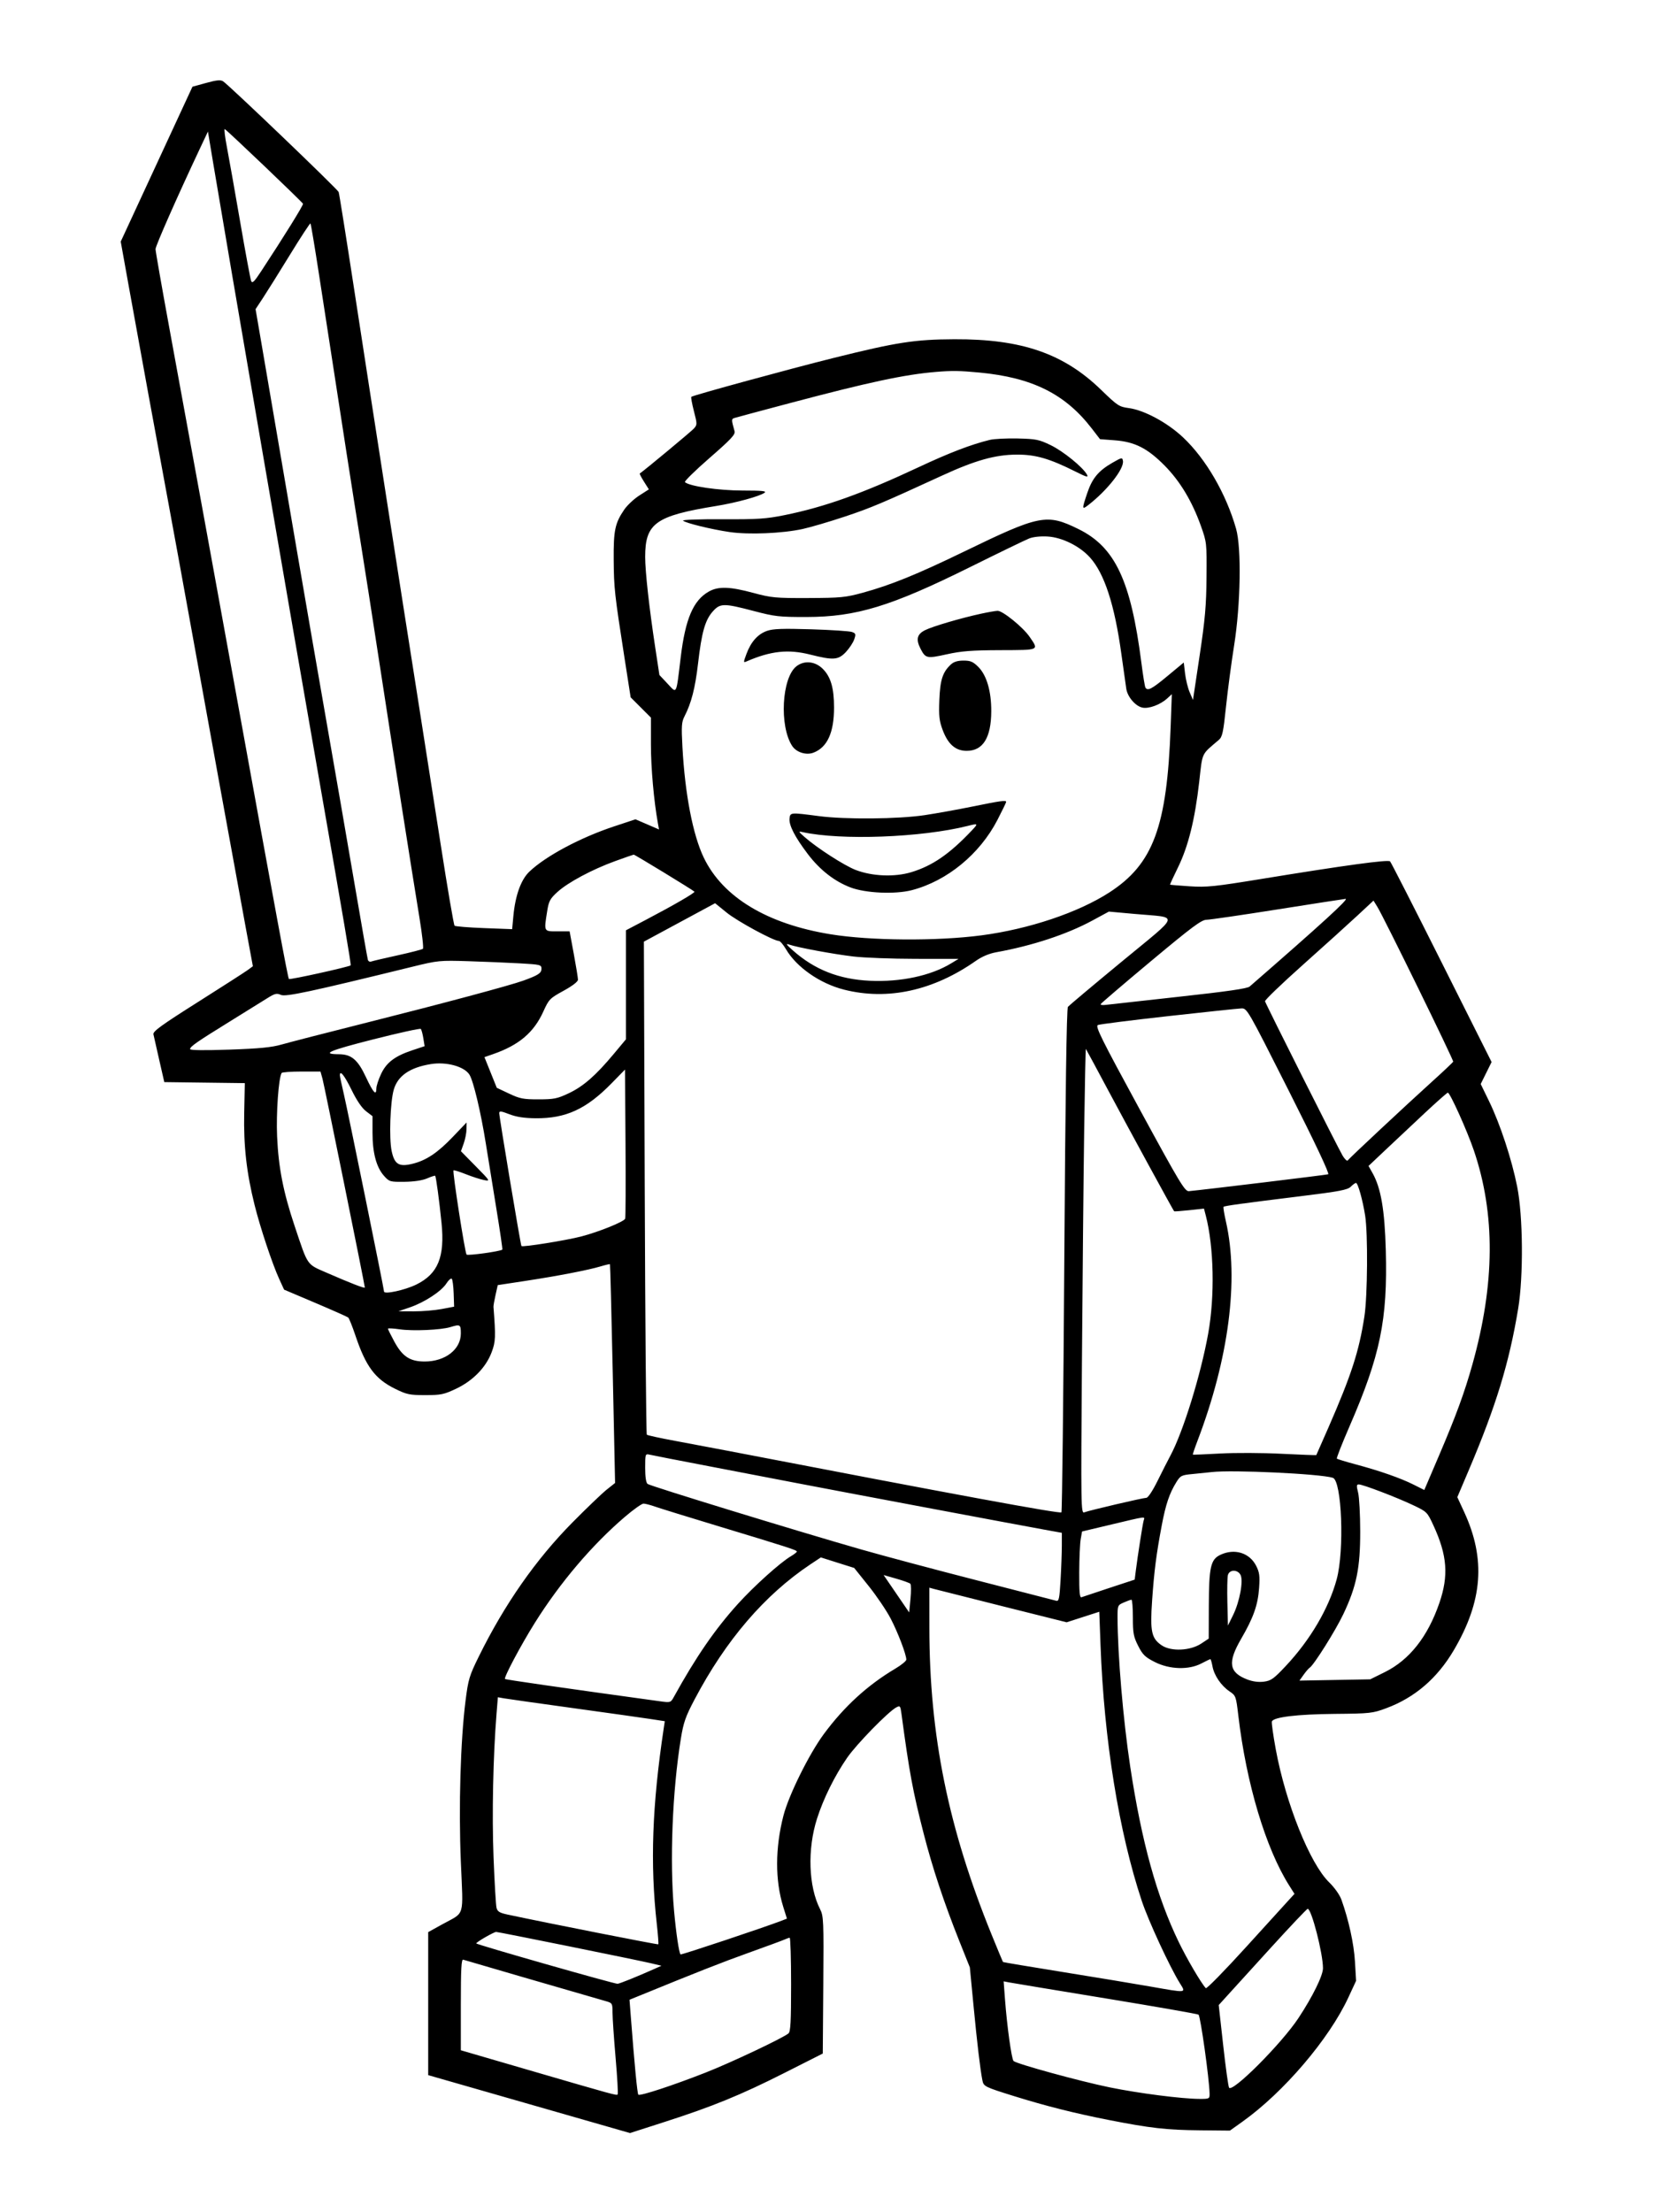 <svg xmlns="http://www.w3.org/2000/svg" width="864" height="1152" viewBox="0 0 864 1152" version="1.1">
	<path d="M 107.367 43.186 L 100.234 45.150 95.750 54.825 C 93.284 60.146, 84.878 78.295, 77.071 95.156 L 62.875 125.812 66.985 148.656 C 72.080 176.975, 82.790 235.524, 87.992 263.500 C 90.140 275.050, 94.825 300.700, 98.402 320.500 C 107.680 371.851, 123.335 457.890, 127.849 482.332 L 131.696 503.165 129.098 505.083 C 127.669 506.138, 115.925 513.687, 103 521.859 C 84.036 533.848, 79.578 537.082, 79.904 538.608 C 80.127 539.649, 81.491 545.675, 82.936 552 L 85.563 563.500 106.531 563.768 L 127.500 564.036 127.179 579.569 C 126.824 596.754, 128.391 610.648, 132.587 627.500 C 135.510 639.241, 141.814 658.180, 145.414 666.037 L 147.952 671.574 164.226 678.481 C 173.177 682.279, 180.878 685.701, 181.341 686.085 C 181.803 686.468, 183.487 690.667, 185.083 695.415 C 190.523 711.605, 195.336 718.071, 205.771 723.208 C 211.835 726.193, 213.299 726.500, 221.479 726.500 C 229.614 726.500, 231.187 726.175, 237.500 723.189 C 246.288 719.033, 253.078 712.073, 256.038 704.188 C 258.123 698.633, 258.216 696.346, 257 680.500 C 256.957 679.950, 257.440 677.186, 258.073 674.357 L 259.223 669.214 273.361 667.065 C 290.312 664.489, 306.371 661.395, 312.747 659.476 C 315.310 658.704, 317.524 658.190, 317.666 658.333 C 317.809 658.476, 318.468 684.164, 319.130 715.418 L 320.334 772.243 315.917 775.759 C 313.488 777.693, 305.425 785.425, 298 792.941 C 279.054 812.120, 262.763 835.447, 249.421 862.500 C 244.429 872.622, 243.875 874.458, 242.472 885.500 C 239.820 906.375, 238.808 940.807, 240.003 969.482 C 241.244 999.254, 242.395 995.403, 230.250 1002.127 L 223 1006.140 223 1043.375 L 223 1080.611 275.552 1095.693 L 328.104 1110.776 345.802 1105.089 C 371.110 1096.957, 385.741 1090.981, 408.500 1079.477 L 428.500 1069.369 428.763 1033.669 C 429.010 1000.045, 428.913 997.749, 427.089 994.175 C 421.050 982.337, 420.403 962.952, 425.514 947 C 428.877 936.505, 434.689 924.766, 441.196 915.329 C 446.035 908.311, 462.555 891.379, 466.757 889.130 C 468.734 888.072, 468.915 888.282, 469.447 892.248 C 473.582 923.070, 475.384 932.781, 481.087 955 C 485.634 972.711, 491.705 990.994, 499.610 1010.785 L 505.089 1024.500 507.011 1044.500 C 508.900 1064.146, 510.517 1077.752, 511.625 1083.310 C 512.264 1086.514, 512.734 1086.747, 528.500 1091.660 C 544.525 1096.654, 559.733 1100.484, 577.143 1103.911 C 599.104 1108.233, 607.486 1109.186, 625.018 1109.352 L 640.535 1109.500 647.056 1104.851 C 668.563 1089.515, 692.176 1061.835, 702.218 1040.184 L 706.246 1031.500 705.657 1021.500 C 705.108 1012.191, 702.419 999.894, 698.598 989.217 C 697.714 986.747, 695.001 982.923, 692.189 980.184 C 682.198 970.452, 669.624 939.145, 664.445 911.107 C 663.071 903.667, 662.144 897.066, 662.386 896.438 C 663.257 894.166, 675.561 892.681, 695 892.500 C 713.662 892.327, 714.822 892.199, 722 889.526 C 736.838 884.001, 748.517 873.965, 757.129 859.338 C 772.204 833.735, 773.848 811.855, 762.536 787.371 L 758.963 779.638 764.971 765.488 C 779.113 732.183, 785.984 709.711, 790.651 681.500 C 793.441 664.636, 793.195 633.334, 790.152 618 C 787.315 603.708, 781.271 585.324, 775.521 573.500 L 771.144 564.500 773.980 558.775 L 776.815 553.050 750.846 501.275 C 736.563 472.799, 724.461 449.079, 723.953 448.564 C 722.926 447.525, 700.777 450.545, 657 457.693 C 632.401 461.710, 628.447 462.114, 619.522 461.530 C 614.034 461.171, 609.460 460.792, 609.358 460.689 C 609.256 460.585, 611.137 456.490, 613.538 451.588 C 618.846 440.750, 622.331 426.677, 624.542 407.146 C 626.326 391.385, 625.467 393.225, 634.734 385.325 C 636.593 383.740, 637.089 381.457, 638.497 368 C 639.389 359.475, 641.298 345.075, 642.739 336 C 646.105 314.812, 646.594 285.342, 643.746 275.341 C 638.552 257.101, 628.056 239.012, 616.147 227.777 C 608.009 220.101, 595.926 213.578, 587.849 212.502 C 582.822 211.833, 581.958 211.263, 573.500 203.055 C 553.927 184.060, 532.059 176.517, 497 176.667 C 476.442 176.755, 467.007 178.215, 434.186 186.388 C 411.407 192.061, 360.828 205.876, 360.040 206.641 C 359.787 206.886, 360.393 210.246, 361.388 214.107 C 363.140 220.910, 363.139 221.189, 361.348 223.189 C 360.001 224.692, 335.879 244.730, 333.178 246.589 C 333.001 246.711, 333.996 248.618, 335.390 250.826 L 337.924 254.840 332.920 258.052 C 330.167 259.818, 326.649 263.116, 325.102 265.381 C 320.289 272.428, 319.490 276.227, 319.608 291.500 C 319.723 306.299, 320.057 309.340, 325.194 342.316 L 328.437 363.132 333.718 368.414 L 339 373.696 339 387.797 C 339 399.878, 340.523 417.044, 342.630 428.721 L 343.212 431.942 337.083 429.297 L 330.954 426.653 319.913 430.307 C 302.291 436.139, 284.286 445.742, 275.718 453.878 C 271.324 458.050, 268.361 466.261, 267.359 477.047 L 266.726 483.858 252.113 483.304 C 244.076 482.999, 237.157 482.440, 236.737 482.062 C 236.318 481.684, 233.042 462.503, 229.458 439.437 C 225.873 416.372, 220.484 381.975, 217.482 363 C 209.325 311.437, 193.075 206.993, 184.498 151 C 180.328 123.775, 176.671 100.825, 176.372 100 C 175.833 98.518, 119.519 44.563, 116.211 42.361 C 114.890 41.481, 112.875 41.669, 107.367 43.186 M 118.193 76.718 C 119.229 82.098, 122.325 99.550, 125.072 115.500 C 127.820 131.450, 130.394 145.307, 130.793 146.294 C 131.379 147.744, 132.375 146.785, 135.985 141.294 C 147.950 123.097, 158.081 106.761, 157.806 106.108 C 157.411 105.170, 118.028 67.591, 117.049 67.218 C 116.642 67.063, 117.156 71.338, 118.193 76.718 M 104.048 77.500 C 92.336 102.359, 81 128.041, 81 129.718 C 81 130.754, 84.174 148.903, 88.054 170.051 C 101.463 243.139, 113.068 306.713, 123.091 362 C 144.092 477.833, 149.911 509.245, 150.472 509.805 C 150.980 510.314, 181.845 503.489, 182.642 502.692 C 182.947 502.387, 178.768 477.748, 167.004 410.500 C 152.310 326.495, 119.094 133.302, 111.040 85 L 108.289 68.500 104.048 77.500 M 150.978 132.719 C 145.317 141.948, 138.978 152.086, 136.892 155.246 L 133.099 160.993 136.580 181.246 C 140.474 203.901, 143.477 221.460, 154.485 285.943 C 158.659 310.387, 165.625 350.662, 169.965 375.443 C 174.306 400.224, 180.852 438.050, 184.511 459.500 C 188.171 480.950, 191.357 499.109, 191.591 499.854 C 191.825 500.598, 192.597 500.985, 193.306 500.713 C 194.015 500.441, 200.199 498.989, 207.048 497.487 C 213.896 495.984, 219.837 494.451, 220.248 494.080 C 220.659 493.708, 219.853 486.451, 218.456 477.952 C 214.349 452.958, 204.415 389.700, 197.488 344.432 C 193.947 321.295, 189.668 293.845, 187.978 283.432 C 186.289 273.019, 182.923 251.675, 180.498 236 C 176.236 208.450, 174.378 196.404, 166.015 142.136 C 163.865 128.187, 161.918 116.585, 161.688 116.355 C 161.458 116.125, 156.639 123.489, 150.978 132.719 M 487.500 193.667 C 471.098 195.024, 452.531 198.995, 410.721 210.085 C 396.299 213.910, 383.674 217.299, 382.665 217.614 C 380.834 218.188, 380.831 218.365, 382.562 224.571 C 383.036 226.269, 380.694 228.770, 369.536 238.487 C 362.054 245.002, 356.285 250.664, 356.716 251.068 C 358.988 253.200, 374.273 255.433, 386.650 255.442 C 397.042 255.449, 399.447 255.699, 398.116 256.631 C 395.441 258.505, 383.338 261.808, 373 263.487 C 341.416 268.615, 336 272.496, 336 290 C 336 297.592, 338.092 316.450, 341.213 337 L 343.416 351.500 347.629 355.988 C 352.626 361.310, 352.079 362.402, 354.518 342.228 C 356.932 322.259, 361.053 312.627, 369.136 308.056 C 374.086 305.257, 380.040 305.434, 392.319 308.746 C 401.763 311.293, 403.839 311.487, 421 311.422 C 437.912 311.357, 440.354 311.117, 449.450 308.627 C 463.913 304.667, 477.716 299.058, 502 287.273 C 541.519 268.095, 545.096 267.386, 561.576 275.467 C 580.755 284.872, 588.955 302.294, 594.453 345.315 C 595.283 351.813, 596.222 357.551, 596.540 358.065 C 597.709 359.957, 599.817 358.847, 608.067 351.998 L 616.500 344.996 617.178 350.748 C 617.551 353.912, 618.630 358.300, 619.576 360.500 L 621.295 364.500 624.749 341.500 C 627.606 322.473, 628.229 315.390, 628.351 300.500 C 628.498 282.727, 628.461 282.390, 625.398 273.812 C 620.819 260.984, 614.528 250.535, 606.502 242.423 C 597.589 233.415, 590.983 230.071, 580.541 229.282 L 572.888 228.703 568.568 223.101 C 554.706 205.127, 537.605 196.615, 510.122 194.009 C 499.825 193.032, 495.890 192.973, 487.500 193.667 M 515.500 229.068 C 505.829 231.415, 494.321 235.826, 478.500 243.249 C 449.375 256.915, 429.598 263.992, 408.668 268.235 C 398.983 270.199, 394.669 270.485, 376.187 270.387 C 364.464 270.324, 355.256 270.656, 355.723 271.123 C 356.964 272.364, 370.470 275.667, 380.002 277.061 C 389.923 278.511, 407.391 277.782, 418 275.475 C 422.125 274.577, 432.025 271.667, 440 269.007 C 453.564 264.483, 459.334 262.050, 490.689 247.632 C 507.918 239.709, 518.323 236.787, 529.500 236.734 C 539.354 236.686, 546.594 238.786, 560.307 245.667 C 565.900 248.473, 566.932 248.742, 566.094 247.175 C 564.052 243.360, 553.737 234.976, 547.198 231.816 C 541.120 228.879, 539.528 228.557, 530 228.338 C 524.225 228.205, 517.700 228.534, 515.500 229.068 M 579.392 240.951 C 572.102 245.129, 568.842 249.036, 566.261 256.686 C 563.390 265.199, 563.420 265.593, 566.750 263.022 C 576.623 255.398, 585.480 244.140, 584.824 240.047 C 584.513 238.106, 584.291 238.143, 579.392 240.951 M 536 280.397 C 534.075 281.155, 520.288 287.833, 505.362 295.236 C 463.965 315.769, 445.966 321.265, 420 321.300 C 405.767 321.320, 403.519 321.064, 392.500 318.164 C 376.858 314.047, 375.018 314.076, 371.130 318.504 C 367.189 322.994, 365.407 329.339, 363.534 345.555 C 362.067 358.260, 360.040 366.154, 356.475 373.047 C 354.967 375.964, 354.823 378.119, 355.406 388.960 C 356.727 413.483, 360.837 434.794, 366.529 446.626 C 376.423 467.198, 399.490 481.138, 432.529 486.514 C 453.284 489.891, 487.798 490.143, 511.076 487.088 C 535.820 483.840, 561.543 475.215, 577.749 464.731 C 600.597 449.951, 607.783 430.557, 609.661 378.599 L 610.279 361.500 607.876 363.702 C 604.295 366.984, 598.252 369.214, 594.923 368.483 C 591.310 367.690, 587.236 362.929, 586.569 358.721 C 586.288 356.949, 585.129 348.750, 583.995 340.500 C 580.473 314.897, 575.169 298.621, 567.630 290.276 C 562.298 284.374, 553.121 279.831, 545.625 279.384 C 541.925 279.163, 538.114 279.564, 536 280.397 M 511 319.567 C 500.357 321.872, 485.763 326.163, 481.750 328.167 C 477.558 330.262, 476.907 332.986, 479.434 337.872 C 482.021 342.875, 482.708 343.020, 493.007 340.736 C 500.684 339.033, 506.039 338.618, 521 338.565 C 541.663 338.492, 541.103 338.749, 536.198 331.603 C 532.761 326.594, 522.129 317.976, 519.514 318.079 C 518.407 318.123, 514.575 318.792, 511 319.567 M 399.500 328.513 C 394.688 330.187, 391.099 334.198, 388.756 340.520 C 387.106 344.973, 387.106 345.169, 388.760 344.450 C 401.394 338.957, 410.512 337.976, 421.978 340.875 C 433.994 343.914, 436.576 343.729, 440.516 339.552 C 442.305 337.655, 444.253 334.712, 444.846 333.012 C 445.813 330.237, 445.697 329.838, 443.712 329.105 C 442.495 328.657, 432.950 328.026, 422.500 327.705 C 407.642 327.248, 402.628 327.424, 399.500 328.513 M 495.199 346.029 C 490.924 350.012, 489.620 354.031, 489.208 364.500 C 488.877 372.928, 489.152 375.397, 490.964 380.208 C 493.749 387.609, 497.671 391, 503.442 391 C 511.913 391, 516.169 384.184, 516.243 370.499 C 516.300 360.018, 513.882 351.682, 509.520 347.320 C 506.763 344.563, 505.451 344, 501.789 344 C 498.738 344, 496.705 344.626, 495.199 346.029 M 414.751 346.981 C 407.123 352.981, 405.797 378.129, 412.563 388.455 C 414.738 391.775, 419.833 393.393, 423.606 391.963 C 430.835 389.224, 434.355 381.547, 434.363 368.500 C 434.369 358.309, 432.679 352.479, 428.510 348.310 C 424.517 344.317, 418.836 343.768, 414.751 346.981 M 506.500 419.995 C 498.800 421.565, 487.550 423.591, 481.500 424.497 C 467.866 426.538, 440.199 426.784, 426.500 424.985 C 411.672 423.039, 411.552 423.048, 411.191 426.174 C 410.785 429.683, 413.930 435.811, 420.747 444.796 C 426.960 452.985, 434.534 458.909, 442.881 462.108 C 450.755 465.125, 466.207 465.812, 474.929 463.533 C 493.260 458.742, 510.264 444.777, 519.469 426.955 C 521.961 422.130, 524 417.916, 524 417.591 C 524 416.616, 521.166 417.005, 506.500 419.995 M 504 430.086 C 479.945 436.144, 437.949 437.722, 418 433.317 C 415.684 432.806, 415.758 432.993, 419 435.857 C 425.436 441.544, 439.729 450.754, 445.646 453.029 C 454.294 456.353, 465.974 456.811, 474.671 454.166 C 485.626 450.835, 494.475 444.743, 505.946 432.637 C 509.589 428.793, 509.516 428.697, 504 430.086 M 320.370 448.416 C 308.380 452.771, 295.759 459.523, 290.305 464.500 C 286.455 468.014, 285.806 469.230, 284.967 474.500 C 283.246 485.306, 283.090 485, 290.325 485 L 296.649 485 298.828 496.750 C 300.026 503.212, 301.005 509.247, 301.003 510.160 C 301.001 511.191, 298.160 513.378, 293.498 515.937 C 286.316 519.878, 285.865 520.342, 282.952 526.777 C 278.029 537.652, 270.288 544.224, 256.898 548.895 L 252.297 550.500 255.509 558.482 L 258.722 566.465 265.111 569.482 C 270.753 572.147, 272.552 572.499, 280.500 572.487 C 288.515 572.476, 290.236 572.128, 296.223 569.302 C 303.784 565.735, 310.264 560.071, 319.622 548.853 L 326 541.207 326 512.825 L 326 484.443 336.250 479.059 C 351.030 471.295, 362.169 464.836, 361.658 464.325 C 360.726 463.393, 330.566 445.003, 330.047 445.050 C 329.746 445.077, 325.392 446.592, 320.370 448.416 M 665.500 473.547 C 646.800 476.508, 630.078 478.946, 628.341 478.965 C 625.713 478.994, 620.833 482.630, 599.341 500.573 C 585.128 512.437, 573.375 522.486, 573.223 522.903 C 573.071 523.320, 574.196 523.499, 575.723 523.300 C 577.250 523.101, 594.387 521.200, 613.805 519.074 C 638.984 516.319, 649.596 514.788, 650.805 513.736 C 688.293 481.123, 702.701 467.957, 700.769 468.081 C 700.071 468.126, 684.200 470.586, 665.500 473.547 M 706.906 476.805 C 702.283 481.107, 689.500 492.656, 678.500 502.470 C 667.500 512.283, 658.642 520.805, 658.815 521.406 C 659.322 523.164, 697.029 598.166, 699.252 601.839 C 700.363 603.675, 701.549 604.776, 701.886 604.285 C 702.684 603.125, 732.555 575.219, 746.032 563.042 C 751.789 557.841, 756.639 553.260, 756.810 552.863 C 757.140 552.094, 720.724 477.735, 717.327 472.242 L 715.312 468.983 706.906 476.805 M 353.877 480.354 L 335.333 490.360 335.775 618.430 C 336.019 688.869, 336.507 746.775, 336.859 747.112 C 337.212 747.449, 343.800 748.888, 351.500 750.309 C 359.200 751.731, 371.350 754.021, 378.500 755.398 C 497.763 778.372, 551.964 788.370, 552.786 787.548 C 553.140 787.193, 553.815 728.096, 554.284 656.221 C 554.853 569.123, 555.482 525.125, 556.169 524.296 C 556.737 523.612, 569.339 513.031, 584.175 500.782 C 615.302 475.082, 614.479 478.063, 591.032 475.936 L 577.500 474.709 568.869 479.381 C 555.626 486.549, 537.594 492.494, 518.817 495.882 C 515.190 496.536, 511.391 498.132, 508.317 500.293 C 486.121 515.893, 462.312 521.110, 439.580 515.356 C 427.020 512.176, 414.833 503.689, 409.321 494.284 C 407.940 491.928, 406.287 490, 405.648 490 C 402.908 490, 383.996 479.737, 378.461 475.247 L 372.421 470.348 353.877 480.354 M 412.894 494.905 C 424.238 504.967, 436.940 509.977, 453 510.726 C 469.061 511.474, 484.748 508.120, 495.347 501.672 L 499.195 499.332 476.847 499.309 C 464.556 499.296, 450 498.752, 444.500 498.100 C 433.926 496.846, 415.297 493.393, 411.036 491.898 C 409.031 491.194, 409.421 491.825, 412.894 494.905 M 215 503.369 C 161.610 516.468, 148.770 519.216, 146.271 518.078 C 144.119 517.097, 143.125 517.345, 139.135 519.855 C 136.586 521.460, 127.750 526.947, 119.500 532.049 C 102.352 542.655, 99 544.991, 99 546.336 C 99 546.941, 106.567 547.033, 119.473 546.585 C 135.211 546.039, 141.513 545.421, 146.723 543.913 C 150.450 542.835, 170.600 537.651, 191.500 532.393 C 230.771 522.514, 265.522 513.195, 272.500 510.673 C 280.303 507.852, 282 506.746, 282 504.486 C 282 502.397, 281.470 502.264, 270.750 501.660 C 264.563 501.311, 252.525 500.808, 244 500.541 C 229.016 500.073, 228.051 500.167, 215 503.369 M 608.500 529.133 C 589.250 531.279, 572.725 533.364, 571.779 533.767 C 570.307 534.394, 573.450 540.736, 593.448 577.500 C 614.477 616.159, 617.074 620.479, 619.169 620.289 C 626.474 619.626, 690.702 611.846, 691.719 611.501 C 692.498 611.236, 685.107 595.572, 671.219 568.058 C 649.722 525.469, 649.469 525.031, 646.500 525.130 C 644.850 525.186, 627.750 526.987, 608.500 529.133 M 194.284 541.272 C 171.269 547.119, 167.065 548.943, 176.500 548.988 C 183.029 549.020, 186.320 551.808, 190.588 560.927 C 194.426 569.125, 195.992 570.808, 196.010 566.750 C 196.015 565.513, 197.099 562.182, 198.418 559.348 C 201.243 553.281, 205.618 549.956, 214.790 546.904 L 221.140 544.790 220.467 540.645 C 220.097 538.365, 219.503 536.189, 219.147 535.810 C 218.791 535.430, 207.603 537.888, 194.284 541.272 M 564.639 588.202 C 564.311 611.466, 563.783 665.995, 563.466 709.378 C 562.913 785.143, 562.961 788.228, 564.695 787.541 C 567.184 786.555, 595.148 780.013, 597 779.984 C 597.879 779.970, 600.286 776.346, 602.813 771.230 C 605.185 766.429, 608.213 760.475, 609.542 758 C 616.155 745.684, 625.319 716.101, 629.213 694.500 C 632.732 674.981, 632.205 649.256, 627.953 632.939 L 627.025 629.378 619.356 630.200 C 615.139 630.652, 611.594 630.904, 611.478 630.761 C 610.811 629.932, 587.483 587.154, 577.526 568.500 C 571.067 556.400, 565.659 546.366, 565.510 546.202 C 565.360 546.038, 564.968 564.938, 564.639 588.202 M 224.404 554.112 C 213.414 555.897, 207.116 560.254, 205.052 567.500 C 203.227 573.911, 202.577 592.714, 203.953 599.306 C 205.429 606.378, 207.763 607.794, 214.977 605.996 C 222.023 604.239, 227.877 600.323, 235.750 592.100 L 243 584.527 242.956 588.013 C 242.932 589.931, 242.270 593.300, 241.484 595.500 L 240.057 599.500 247.778 607.346 C 255.423 615.115, 255.465 615.186, 252 614.497 C 250.075 614.114, 245.822 612.736, 242.548 611.435 C 239.275 610.134, 236.412 609.254, 236.187 609.480 C 235.576 610.091, 242.133 652.368, 242.985 653.308 C 243.614 654.004, 260.701 651.633, 261.609 650.724 C 261.789 650.544, 260.396 640.970, 258.512 629.448 C 256.629 617.927, 254.158 602.650, 253.020 595.500 C 250.397 579.014, 246.501 562.695, 244.436 559.543 C 241.664 555.312, 232.429 552.808, 224.404 554.112 M 318.500 564.131 C 305.358 577.560, 294.716 582.462, 279 582.325 C 272.994 582.273, 268.959 581.656, 265.250 580.222 C 260.895 578.538, 260 578.442, 260 579.658 C 260 581.732, 271.139 648.421, 271.560 648.871 C 272.205 649.559, 294.956 645.913, 302.759 643.871 C 312.020 641.448, 324.988 636.194, 325.592 634.621 C 325.830 634.001, 325.906 616.278, 325.762 595.236 L 325.500 556.978 318.500 564.131 M 146.670 558.750 C 145.076 561.416, 143.776 579.650, 144.314 591.786 C 145.036 608.066, 147.530 620.798, 153.464 638.500 C 160.526 659.568, 159.547 658.148, 170.211 662.806 C 182.544 668.193, 190 671.083, 190 670.475 C 190 669.218, 168.881 565.061, 167.955 561.750 L 166.906 558 157.012 558 C 151.570 558, 146.916 558.337, 146.670 558.750 M 177 559.961 C 177 560.490, 177.928 564.877, 179.063 569.711 C 181.131 578.523, 200 671.211, 200 672.560 C 200 674.188, 210.924 671.820, 216.831 668.912 C 228.142 663.343, 231.741 654.513, 229.938 636.751 C 228.730 624.846, 227.096 612.762, 226.630 612.297 C 226.452 612.119, 224.550 612.729, 222.404 613.653 C 219.939 614.713, 215.615 615.363, 210.673 615.416 C 203.082 615.497, 202.759 615.403, 199.974 612.291 C 196.018 607.872, 194 600.320, 194 589.937 L 194 581.237 190.628 578.665 C 188.452 577.006, 185.774 573.060, 183.080 567.547 C 179.398 560.010, 177 557.018, 177 559.961 M 741.926 579.686 C 735.642 585.563, 726.500 594.150, 721.612 598.768 L 712.724 607.165 714.841 610.931 C 719.193 618.675, 721.147 630.099, 721.718 651.131 C 722.697 687.252, 718.852 705.897, 702.814 742.784 C 698.920 751.740, 695.961 759.294, 696.238 759.571 C 696.515 759.848, 700.902 761.189, 705.987 762.549 C 718.539 765.909, 729.372 769.695, 736.133 773.085 L 741.766 775.910 749.333 758.205 C 758.311 737.200, 762.692 725.249, 766.844 710.437 C 778.582 668.559, 778.822 632.154, 767.578 599.089 C 764.068 588.766, 755.164 569, 754.025 569 C 753.655 569, 748.210 573.809, 741.926 579.686 M 703.471 617.973 C 701.817 619.627, 697.539 620.434, 676.999 622.965 C 646.490 626.725, 637.734 627.932, 637.215 628.452 C 636.991 628.676, 637.548 632.115, 638.454 636.096 C 645.322 666.295, 639.965 707.546, 623.609 750.404 C 622.160 754.201, 621.092 757.392, 621.237 757.496 C 621.382 757.600, 627.800 757.336, 635.500 756.910 C 643.200 756.483, 657.572 756.544, 667.438 757.045 C 677.304 757.547, 685.441 757.854, 685.521 757.728 C 685.600 757.603, 688.419 751.200, 691.784 743.500 C 703.814 715.977, 707.773 703.761, 710.581 685.500 C 712.214 674.872, 712.449 642.440, 710.960 633 C 709.681 624.894, 707.188 616, 706.194 616 C 705.782 616, 704.557 616.888, 703.471 617.973 M 232.489 668.344 C 229.888 672.428, 221.106 678.182, 213.500 680.787 L 207.500 682.842 215.500 682.874 C 219.900 682.892, 226.425 682.352, 230 681.675 L 236.500 680.443 236.268 673.539 C 236.140 669.742, 235.690 666.309, 235.268 665.911 C 234.845 665.513, 233.595 666.608, 232.489 668.344 M 234.500 691.091 C 229.634 692.583, 214.990 693.224, 208.250 692.242 C 204.813 691.741, 202.013 691.594, 202.028 691.916 C 202.044 692.237, 203.506 695.190, 205.278 698.477 C 209.554 706.409, 213.471 709, 221.188 709 C 231.872 709, 240 702.702, 240 694.423 C 240 689.696, 239.682 689.503, 234.500 691.091 M 336 764.359 C 336 769.079, 336.452 772.114, 337.250 772.748 C 338.633 773.847, 415.490 797.418, 448.500 806.868 C 460.050 810.174, 487.275 817.438, 509 823.010 C 530.725 828.583, 549.218 833.343, 550.096 833.590 C 551.464 833.973, 551.785 832.423, 552.342 822.769 C 552.699 816.571, 552.993 808.509, 552.995 804.854 L 553 798.208 543.750 796.531 C 529.107 793.878, 436.353 776.442, 416.500 772.611 C 406.600 770.700, 385.450 766.639, 369.500 763.586 C 353.550 760.533, 339.488 757.793, 338.250 757.498 C 336.071 756.979, 336 757.196, 336 764.359 M 631 766.580 C 629.075 766.807, 624.669 767.257, 621.210 767.580 C 615.298 768.132, 614.782 768.389, 612.639 771.834 C 609.048 777.610, 607.095 783.386, 605.033 794.336 C 602.196 809.400, 601.095 817.972, 600.028 833.274 C 598.891 849.573, 599.653 853.174, 605 856.800 C 609.884 860.111, 619.907 859.660, 625.615 855.871 L 629.500 853.292 629.551 836.396 C 629.612 816.038, 630.496 812.088, 635.521 809.691 C 642.867 806.188, 650.720 808.570, 654.178 815.349 C 655.926 818.774, 656.173 820.625, 655.730 826.962 C 655.113 835.805, 652.786 842.391, 646.389 853.400 C 639.219 865.740, 640.009 870.928, 649.614 874.597 C 652.455 875.682, 655.473 876.073, 658.242 875.715 C 661.977 875.232, 663.386 874.218, 669.720 867.454 C 682.464 853.845, 692.063 837.474, 696.149 822.378 C 700.219 807.340, 698.823 771.012, 694.119 769.548 C 687.395 767.456, 641.771 765.311, 631 766.580 M 707.293 777.250 C 707.887 779.587, 708.381 788.700, 708.390 797.500 C 708.412 816.534, 706.472 826.050, 699.627 840.501 C 695.571 849.062, 684.229 867.122, 682.070 868.457 C 681.533 868.789, 680.116 870.433, 678.921 872.111 L 676.748 875.162 695.181 874.831 L 713.614 874.500 721.189 870.754 C 734.031 864.402, 743.569 852.321, 749.615 834.745 C 754.522 820.481, 753.719 809.944, 746.541 794.390 C 743.300 787.368, 743.167 787.235, 735.866 783.770 C 727.272 779.691, 709.743 773, 707.650 773 C 706.456 773, 706.396 773.720, 707.293 777.250 M 325.500 789.835 C 308.326 804.509, 291.612 824.190, 278.434 845.258 C 271.200 856.824, 262.278 873.624, 263.005 874.312 C 263.406 874.693, 290.209 878.552, 343.882 885.958 C 349.117 886.681, 349.309 886.621, 350.882 883.770 C 362.430 862.845, 372.428 848.327, 384.358 835.162 C 392.738 825.913, 406.322 813.695, 411.862 810.422 C 413.588 809.403, 415 808.302, 415 807.975 C 415 807.213, 410.708 805.823, 375 795.020 C 358.775 790.111, 343.531 785.398, 341.124 784.547 C 338.718 783.696, 336.018 783, 335.124 783 C 334.231 783, 329.900 786.076, 325.500 789.835 M 579.016 793.825 L 563.533 797.506 562.824 801.503 C 562.434 803.701, 562.089 811.511, 562.058 818.857 C 562.013 829.144, 562.287 832.107, 563.250 831.747 C 563.938 831.490, 570.449 829.321, 577.720 826.928 L 590.941 822.577 591.512 818.039 C 592.509 810.117, 595.099 793.567, 595.627 791.750 C 596.255 789.587, 597.494 789.433, 579.016 793.825 M 421.987 814.669 C 398.133 830.622, 377.995 854.124, 361.721 885 C 357.002 893.952, 355.948 896.974, 354.568 905.500 C 350.153 932.775, 348.718 969.187, 351.042 995 C 352.084 1006.577, 353.626 1016.959, 354.421 1017.755 C 354.779 1018.112, 398.559 1003.500, 407.163 1000.152 L 409.826 999.116 407.907 992.949 C 403.628 979.199, 403.664 962.367, 408.011 945.500 C 410.775 934.771, 421.356 913.397, 429.064 902.969 C 439.660 888.634, 451.795 877.531, 466.250 868.947 C 469.413 867.069, 472 864.949, 472 864.235 C 472 861.568, 467.693 850.246, 463.897 842.934 C 461.736 838.773, 456.569 831.123, 452.414 825.934 L 444.860 816.500 436.180 813.765 C 431.406 812.261, 427.494 811.024, 427.487 811.015 C 427.479 811.007, 425.004 812.651, 421.987 814.669 M 639.479 820.250 C 639.172 821.487, 639.051 827.900, 639.210 834.500 L 639.500 846.500 642.208 841 C 645.623 834.065, 647.644 823.071, 646.051 820.095 C 644.491 817.180, 640.217 817.281, 639.479 820.250 M 466.838 829.931 L 473.500 839.670 474.179 832.585 C 474.553 828.688, 474.522 825.154, 474.111 824.731 C 473.699 824.308, 470.396 823.114, 466.770 822.077 L 460.177 820.192 466.838 829.931 M 484.010 847.633 C 484.038 903.680, 493.833 951.927, 516.488 1007.603 C 519.589 1015.224, 522.239 1021.573, 522.378 1021.711 C 522.516 1021.850, 536.550 1024.201, 553.565 1026.936 C 570.579 1029.672, 591.014 1033.055, 598.975 1034.455 C 618.452 1037.880, 617.711 1037.961, 614.470 1032.750 C 609.187 1024.258, 598.072 1000.248, 594.634 989.903 C 582.706 954.011, 574.993 906.202, 573.149 856.728 L 572.500 839.319 564 842.059 L 555.500 844.798 522 836.412 C 503.575 831.799, 487.488 827.742, 486.250 827.396 L 484 826.767 484.010 847.633 M 585.250 834.491 C 582.075 835.871, 582 836.049, 582.009 842.202 C 582.036 861.528, 584.945 895.754, 588.620 920 C 594.559 959.179, 602.467 987.751, 613.906 1011.352 C 618.165 1020.142, 625.568 1032.752, 627.980 1035.327 C 628.406 1035.782, 637.880 1026.107, 649.035 1013.827 C 660.189 1001.547, 670.406 990.312, 671.740 988.860 L 674.164 986.220 671.406 981.860 C 659.179 962.527, 649.067 928.736, 644.899 893.275 C 643.728 883.315, 643.609 882.991, 640.332 880.775 C 635.965 877.822, 632.314 872.463, 631.458 867.750 C 631.084 865.688, 630.585 864, 630.349 864 C 630.113 864, 628.026 864.999, 625.710 866.220 C 619.125 869.693, 609.131 869.397, 601.429 865.500 C 596.348 862.929, 595.107 861.723, 592.750 857.071 C 590.335 852.303, 590 850.506, 590 842.321 C 590 837.194, 589.663 833.018, 589.250 833.039 C 588.837 833.061, 587.038 833.714, 585.250 834.491 M 258.601 892.304 C 256.807 914.420, 256.168 945.074, 257.038 967.268 C 257.551 980.340, 258.246 992.130, 258.581 993.468 C 259.076 995.439, 260.167 996.108, 264.346 997 C 285.344 1001.483, 342.562 1012.771, 342.846 1012.487 C 343.040 1012.293, 342.679 1007.492, 342.045 1001.817 C 338.544 970.525, 339.629 940.108, 345.681 899.905 L 346.222 896.310 338.861 895.179 C 334.812 894.556, 316.650 891.998, 298.500 889.494 C 280.350 886.990, 264.102 884.692, 262.394 884.387 L 259.289 883.832 258.601 892.304 M 661.895 1014.211 C 651.778 1025.327, 641.521 1036.605, 639.101 1039.274 L 634.702 1044.125 637.028 1065.040 C 638.307 1076.543, 639.685 1086.490, 640.089 1087.144 C 641.800 1089.913, 667.414 1064.228, 676.216 1050.918 C 683.602 1039.749, 689 1028.777, 689 1024.932 C 689 1017.217, 683.023 994, 681.037 994 C 680.626 994, 672.013 1003.095, 661.895 1014.211 M 252.754 1008.779 C 250.144 1010.275, 248.006 1011.734, 248.004 1012.019 C 248 1012.590, 319.820 1033.098, 321.612 1033.037 C 322.658 1033.002, 331.489 1029.446, 340.500 1025.431 L 344.500 1023.649 339 1022.349 C 331.678 1020.619, 259.376 1005.992, 258.324 1006.029 C 257.871 1006.044, 255.364 1007.282, 252.754 1008.779 M 408.500 1010.039 C 407.400 1010.536, 399.012 1013.626, 389.860 1016.906 C 375.882 1021.916, 363.362 1026.842, 331.675 1039.798 L 327.851 1041.362 328.508 1049.931 C 330.468 1075.457, 331.891 1090.224, 332.446 1090.779 C 333.282 1091.616, 350.296 1086.034, 367.500 1079.279 C 380.710 1074.092, 407.679 1061.342, 410.642 1058.882 C 411.718 1057.989, 412 1052.695, 412 1033.378 C 412 1019.970, 411.663 1009.030, 411.250 1009.068 C 410.837 1009.105, 409.600 1009.542, 408.500 1010.039 M 240 1043.864 L 240 1067.665 274.750 1077.794 C 320.130 1091.021, 321.058 1091.275, 321.674 1090.659 C 321.963 1090.370, 321.480 1081.786, 320.600 1071.584 C 319.720 1061.382, 319 1050.798, 319 1048.065 C 319 1043.315, 318.855 1043.052, 315.750 1042.158 C 295.932 1036.453, 242.210 1020.835, 241.250 1020.499 C 240.273 1020.158, 240 1025.257, 240 1043.864 M 523.395 1041.137 C 524.427 1054.972, 526.818 1072.218, 527.847 1073.247 C 529.337 1074.737, 562.385 1083.801, 577.946 1086.987 C 593.032 1090.076, 615.621 1092.974, 624.750 1092.990 C 629.826 1093, 629.998 1092.909, 629.947 1090.250 C 629.799 1082.616, 625.188 1049.735, 624.178 1049.110 C 623.544 1048.718, 601.758 1044.909, 575.763 1040.644 C 549.768 1036.380, 527.194 1032.640, 525.598 1032.333 L 522.696 1031.774 523.395 1041.137" stroke="none" fill="black" fill-rule="evenodd"/>
</svg>